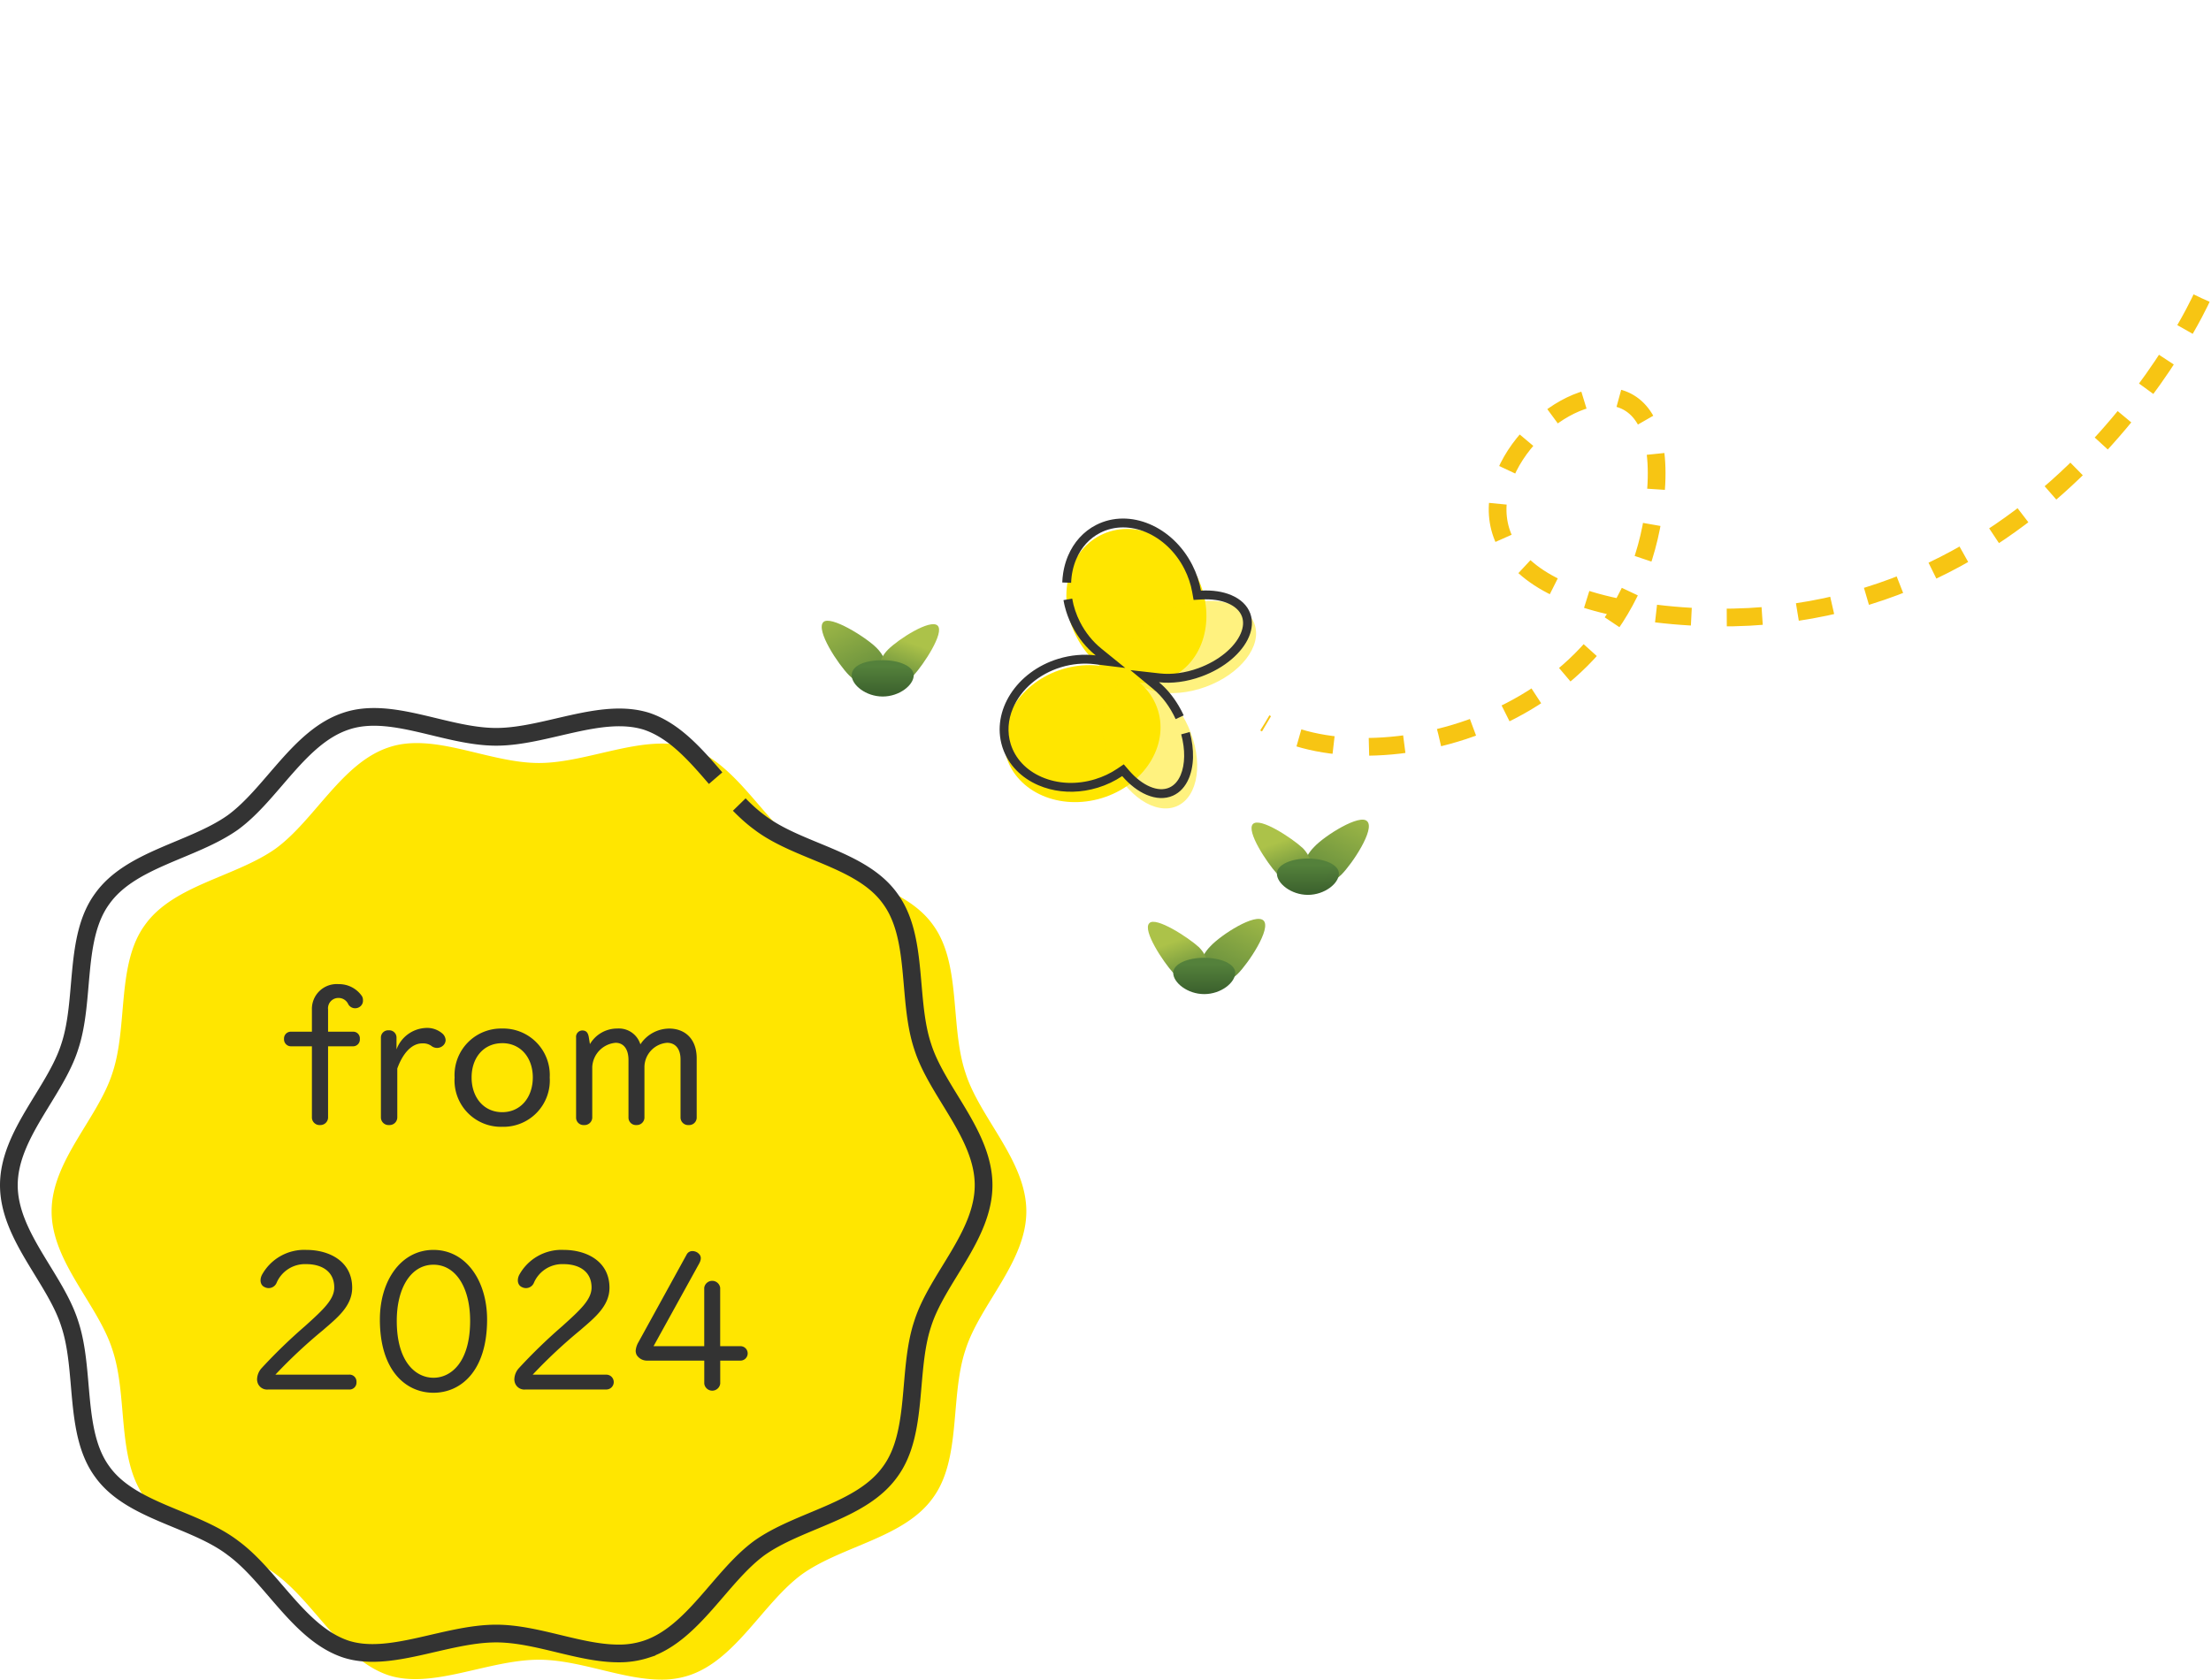 <svg xmlns="http://www.w3.org/2000/svg" xmlns:xlink="http://www.w3.org/1999/xlink" width="249.528" height="189.598" viewBox="0 0 249.528 189.598">
  <defs>
    <linearGradient id="linear-gradient" x1="0.168" y1="-0.218" x2="0.862" y2="1.15" gradientUnits="objectBoundingBox">
      <stop offset="0" stop-color="#acc249"/>
      <stop offset="1" stop-color="#53803a"/>
    </linearGradient>
    <linearGradient id="linear-gradient-2" x1="0.52" y1="0.361" x2="0.287" y2="1.032" xlink:href="#linear-gradient"/>
    <linearGradient id="linear-gradient-3" x1="0.501" y1="0.167" x2="0.493" y2="0.966" gradientUnits="objectBoundingBox">
      <stop offset="0" stop-color="#54813b"/>
      <stop offset="1" stop-color="#3b602d"/>
    </linearGradient>
    <linearGradient id="linear-gradient-4" x1="0.829" y1="-0.22" x2="0.135" y2="1.141" xlink:href="#linear-gradient"/>
    <linearGradient id="linear-gradient-5" x1="0.477" y1="0.366" x2="0.709" y2="1.038" xlink:href="#linear-gradient"/>
    <linearGradient id="linear-gradient-6" x1="0.495" y1="0.176" x2="0.504" y2="0.976" xlink:href="#linear-gradient-3"/>
    <linearGradient id="linear-gradient-7" x1="0.827" y1="-0.219" x2="0.133" y2="1.142" xlink:href="#linear-gradient"/>
    <linearGradient id="linear-gradient-8" x1="0.475" y1="0.367" x2="0.707" y2="1.039" xlink:href="#linear-gradient"/>
    <linearGradient id="linear-gradient-9" x1="0.493" y1="0.178" x2="0.501" y2="0.977" xlink:href="#linear-gradient-3"/>
  </defs>
  <g id="group_25633" data-name="group 25633" transform="translate(-19 -4210.211)">
    <g id="section_number" transform="translate(20 4291.137)">
      <path id="combination_28" data-name="combination 28" d="M55,103.471c-5.705,0-12,3.363-16.968,1.755-5.269-1.755-8.339-8.189-12.729-11.409-4.385-3.365-11.552-4.1-14.773-8.629-3.217-4.39-1.9-11.411-3.657-16.675C5.265,63.39,0,58.564,0,52.86s5.265-10.53,6.874-15.65c1.755-5.269.44-12.288,3.657-16.678C13.752,16,20.772,15.119,25.3,11.9c4.39-3.217,7.46-9.655,12.729-11.411C43.152-1.264,49.3,2.247,55,2.247c5.559,0,11.846-3.363,16.968-1.755C77.236,2.247,80.306,8.685,84.7,11.9c4.385,3.363,11.557,4.1,14.774,8.629,3.217,4.39,1.9,11.409,3.657,16.678,1.609,5.12,6.874,9.945,6.874,15.65s-5.265,10.53-6.874,15.653c-1.755,5.264-.44,12.286-3.657,16.675C96.252,89.719,89.228,90.6,84.7,93.817c-4.39,3.22-7.46,9.654-12.726,11.409a9.755,9.755,0,0,1-3.184.491C64.409,105.717,59.566,103.471,55,103.471Z" transform="translate(4.824 2.955)" fill="#ffe600"/>
      <path id="path_32701" data-name="path 32701" d="M-17.963-16.412a2.8,2.8,0,0,0-3.014,2.86v2.508h-2.376a.767.767,0,0,0-.77.814.785.785,0,0,0,.77.836h2.376v8.052a.861.861,0,0,0,.924.836.866.866,0,0,0,.9-.836V-9.394h2.838a.767.767,0,0,0,.748-.836.749.749,0,0,0-.748-.814h-2.838v-2.508a1.167,1.167,0,0,1,1.144-1.3,1.2,1.2,0,0,1,1.144.726.894.894,0,0,0,1.232.308.826.826,0,0,0,.418-.77.893.893,0,0,0-.11-.462A3.129,3.129,0,0,0-17.963-16.412Zm9.768,4.95a3.7,3.7,0,0,0-3.234,2.42v-1.364a.814.814,0,0,0-.88-.792.814.814,0,0,0-.88.792v9.064a.861.861,0,0,0,.924.836.872.872,0,0,0,.924-.836V-6.886c.594-1.65,1.584-2.838,2.816-2.838a1.6,1.6,0,0,1,1.034.286A1.013,1.013,0,0,0-6.149-9.5a.859.859,0,0,0,.264-.594,1.059,1.059,0,0,0-.4-.77A2.632,2.632,0,0,0-8.195-11.462ZM.5-11.4A5.251,5.251,0,0,0-4.873-5.874,5.238,5.238,0,0,0,.5-.308,5.238,5.238,0,0,0,5.863-5.874,5.251,5.251,0,0,0,.5-11.4Zm0,1.65c2.09,0,3.454,1.65,3.454,3.872C3.949-3.608,2.563-1.958.5-1.958s-3.454-1.65-3.454-3.916C-2.959-8.1-1.6-9.746.5-9.746Zm13-1.65a3.553,3.553,0,0,0-3.1,1.76l-.132-.814c-.088-.484-.286-.7-.66-.726a.716.716,0,0,0-.77.792V-1.32a.838.838,0,0,0,.9.814.869.869,0,0,0,.924-.814V-7.062A2.884,2.884,0,0,1,13.3-9.79c.924,0,1.452.748,1.452,1.936V-1.32a.838.838,0,0,0,.9.814.863.863,0,0,0,.9-.814V-7.084A2.771,2.771,0,0,1,19.107-9.79c.99,0,1.518.748,1.518,1.87v6.6a.857.857,0,0,0,.924.814.85.85,0,0,0,.9-.814V-8.03c0-2.288-1.408-3.366-3.1-3.366a3.917,3.917,0,0,0-3.256,1.782A2.53,2.53,0,0,0,13.5-11.4ZM-21.6,13.588a5.44,5.44,0,0,0-5.038,2.86c-.286.638-.088,1.166.33,1.342a.973.973,0,0,0,1.364-.528,3.488,3.488,0,0,1,3.322-2.068c1.782,0,3.168.836,3.168,2.64,0,1.364-1.276,2.53-3.3,4.356a60.635,60.635,0,0,0-4.95,4.8,1.958,1.958,0,0,0-.462,1.21.911.911,0,0,0,.022.22,1.123,1.123,0,0,0,1.254.924h9.064a.787.787,0,0,0,.88-.836.787.787,0,0,0-.88-.836H-25.1a58.107,58.107,0,0,1,5.39-5.038c1.54-1.342,3.278-2.684,3.278-4.774C-16.434,14.864-19.03,13.588-21.6,13.588Zm14.344,0c-3.652,0-6.05,3.454-6.05,7.854,0,5.83,2.97,8.272,6.05,8.272s6.05-2.442,6.05-8.272C-1.21,17.042-3.608,13.588-7.26,13.588Zm0,1.672c2.508,0,4.136,2.574,4.136,6.336,0,4.642-2.134,6.424-4.136,6.424S-11.4,26.238-11.4,21.6C-11.4,17.834-9.768,15.26-7.26,15.26Zm14.7-1.672A5.44,5.44,0,0,0,2.4,16.448c-.286.638-.088,1.166.33,1.342a.973.973,0,0,0,1.364-.528,3.488,3.488,0,0,1,3.322-2.068c1.782,0,3.168.836,3.168,2.64,0,1.364-1.276,2.53-3.3,4.356a60.635,60.635,0,0,0-4.95,4.8A1.958,1.958,0,0,0,1.87,28.2a.911.911,0,0,0,.022.22,1.123,1.123,0,0,0,1.254.924H12.21a.837.837,0,1,0,0-1.672H3.938a58.107,58.107,0,0,1,5.39-5.038c1.54-1.342,3.278-2.684,3.278-4.774C12.606,14.864,10.01,13.588,7.436,13.588Zm15.158.352a1.065,1.065,0,0,0-.638-.22.719.719,0,0,0-.638.374l-5.456,9.922a2.27,2.27,0,0,0-.308.968,1.182,1.182,0,0,0,.11.462,1.376,1.376,0,0,0,1.232.638h6.4v2.6a.907.907,0,0,0,1.8,0v-2.6h2.244a.815.815,0,1,0,0-1.628H25.1v-6.6a.91.91,0,0,0-1.8,0v6.6h-5.72l5.148-9.328C23.012,14.6,22.968,14.226,22.594,13.94Z" transform="translate(55.178 46.577)" fill="#333"/>
      <path id="combination_30" data-name="combination 30" d="M55,103.471c-5.705,0-12,3.363-16.968,1.755-5.269-1.755-8.339-8.189-12.729-11.409-4.385-3.365-11.552-4.1-14.773-8.629-3.217-4.39-1.9-11.411-3.657-16.675C5.265,63.39,0,58.564,0,52.86s5.265-10.53,6.874-15.65c1.755-5.269.44-12.288,3.657-16.678C13.752,16,20.772,15.119,25.3,11.9c4.39-3.217,7.46-9.655,12.729-11.411C43.152-1.264,49.3,2.247,55,2.247c5.559,0,11.846-3.363,16.968-1.755C77.236,2.247,80.306,8.685,84.7,11.9c4.385,3.363,11.557,4.1,14.774,8.629,3.217,4.39,1.9,11.409,3.657,16.678,1.609,5.12,6.874,9.945,6.874,15.65s-5.265,10.53-6.874,15.653c-1.755,5.264-.44,12.286-3.657,16.675C96.252,89.719,89.228,90.6,84.7,93.817c-4.39,3.22-7.46,9.654-12.726,11.409a9.755,9.755,0,0,1-3.184.491C64.409,105.717,59.566,103.471,55,103.471Z" transform="translate(0 0)" fill="none" stroke="#333" stroke-width="2" stroke-dasharray="200 4"/>
    </g>
    <path id="path_32651" data-name="path 32651" d="M.09,93.2S-3.57,49.316,35.775,32.588s20.06,36.963,7.961,12.443S55.568-.707,69.3.018" transform="translate(222.357 4325.426) rotate(-151)" fill="none" stroke="#f7c513" stroke-width="2" stroke-dasharray="4"/>
    <g id="group_25533" data-name="group 25533" transform="matrix(-0.391, 0.921, -0.921, -0.391, 166.805, 4274.33)">
      <ellipse id="ellipse_4691" data-name="ellipse 4691" cx="7.603" cy="8.944" rx="7.603" ry="8.944" transform="translate(11.498 4.579) rotate(40)" fill="#ffe600"/>
      <path id="path_32629" data-name="path 32629" d="M4.794,15.233c2.647,0,4.794-3.41,4.794-7.617S7.441,0,4.794,0,0,3.41,0,7.617,2.146,15.233,4.794,15.233Z" transform="translate(22.131 11.141) rotate(137)" fill="#ffe600" opacity="0.5"/>
      <ellipse id="ellipse_4692" data-name="ellipse 4692" cx="7.603" cy="8.944" rx="7.603" ry="8.944" transform="translate(38.799 18.282) rotate(140)" fill="#ffe600"/>
      <path id="path_32630" data-name="path 32630" d="M4.794,0C7.441,0,9.587,3.41,9.587,7.617s-2.146,7.617-4.794,7.617S0,11.823,0,7.617,2.146,0,4.794,0Z" transform="translate(27.056 0) rotate(43)" fill="#ffe600" opacity="0.5"/>
    </g>
    <g id="combination_38" data-name="combination 38" transform="matrix(-0.391, 0.921, -0.921, -0.391, 162.818, 4275.35)" fill="none" stroke-dasharray="50 2">
      <path d="M18.471,3.192a10.7,10.7,0,0,0-2.462,4.148,10.691,10.691,0,0,0-2.463-4.148C10.678.115,6.783-.915,4.847.889c-1.4,1.3-1.393,3.727-.2,6.132A10.351,10.351,0,0,0,2.36,9.052c-3.175,3.783-3.143,9.039.074,11.74s8.4,1.818,11.572-1.966a10.193,10.193,0,0,0,2-3.73,10.2,10.2,0,0,0,2,3.73c3.175,3.783,8.357,4.664,11.574,1.963s3.249-7.953.074-11.737a10.335,10.335,0,0,0-2.285-2.031c1.189-2.4,1.195-4.829-.2-6.132A3.547,3.547,0,0,0,24.69,0,9.137,9.137,0,0,0,18.471,3.192Z" stroke="none"/>
      <path d="M 7.329 0.001 C 9.269 0.001 11.635 1.142 13.546 3.192 C 14.76 4.492 15.596 5.951 16.009 7.339 C 16.01 7.336 16.011 7.334 16.011 7.331 C 16.012 7.33 16.012 7.33 16.012 7.329 C 16.013 7.327 16.013 7.325 16.014 7.323 C 16.014 7.322 16.014 7.321 16.015 7.32 C 16.015 7.319 16.016 7.317 16.016 7.315 C 16.017 7.314 16.017 7.313 16.017 7.312 C 16.018 7.31 16.018 7.309 16.019 7.307 C 16.019 7.306 16.019 7.305 16.02 7.304 C 16.02 7.302 16.021 7.301 16.021 7.299 C 16.021 7.298 16.022 7.297 16.022 7.296 C 16.023 7.294 16.023 7.293 16.024 7.291 C 16.024 7.29 16.024 7.289 16.025 7.288 C 16.025 7.286 16.026 7.285 16.026 7.283 C 16.026 7.282 16.027 7.281 16.027 7.28 C 16.028 7.278 16.028 7.277 16.028 7.275 C 16.029 7.274 16.029 7.273 16.03 7.272 C 16.03 7.27 16.03 7.268 16.031 7.267 C 16.031 7.266 16.032 7.265 16.032 7.264 C 16.032 7.262 16.033 7.26 16.033 7.259 C 16.034 7.258 16.034 7.257 16.034 7.256 C 16.035 7.254 16.035 7.252 16.036 7.251 C 16.036 7.25 16.037 7.249 16.037 7.247 C 16.037 7.246 16.038 7.244 16.038 7.243 C 16.039 7.242 16.039 7.241 16.039 7.239 C 16.04 7.238 16.04 7.236 16.041 7.235 C 16.041 7.234 16.042 7.232 16.042 7.231 C 16.042 7.23 16.043 7.228 16.043 7.227 C 16.044 7.226 16.044 7.224 16.045 7.223 C 16.045 7.222 16.046 7.22 16.046 7.219 C 16.046 7.217 16.047 7.216 16.047 7.215 C 16.048 7.214 16.048 7.212 16.049 7.21 C 16.049 7.209 16.049 7.208 16.05 7.207 C 16.05 7.206 16.051 7.204 16.051 7.202 C 16.051 7.201 16.052 7.2 16.052 7.199 C 16.053 7.198 16.053 7.196 16.054 7.194 C 16.054 7.193 16.054 7.192 16.055 7.191 C 16.055 7.189 16.056 7.188 16.056 7.186 C 16.057 7.185 16.057 7.184 16.057 7.183 C 16.058 7.181 16.058 7.18 16.059 7.178 C 16.059 7.177 16.06 7.176 16.06 7.175 C 16.06 7.173 16.061 7.172 16.061 7.17 C 16.062 7.169 16.062 7.168 16.062 7.167 C 16.063 7.165 16.064 7.164 16.064 7.162 C 16.064 7.161 16.065 7.16 16.065 7.159 C 16.066 7.157 16.066 7.155 16.067 7.154 C 16.067 7.153 16.067 7.152 16.068 7.151 C 16.068 7.149 16.069 7.147 16.069 7.145 C 16.07 7.145 16.07 7.144 16.07 7.143 C 16.071 7.141 16.071 7.139 16.072 7.137 C 16.072 7.136 16.073 7.136 16.073 7.135 C 16.073 7.133 16.074 7.131 16.075 7.129 C 16.075 7.128 16.075 7.128 16.075 7.127 C 16.076 7.125 16.077 7.123 16.077 7.121 C 16.078 7.12 16.078 7.119 16.078 7.119 C 16.079 7.117 16.08 7.114 16.08 7.112 C 16.08 7.112 16.081 7.111 16.081 7.111 C 16.082 7.108 16.082 7.106 16.083 7.104 C 16.083 7.103 16.083 7.103 16.083 7.103 C 16.089 7.086 16.094 7.07 16.1 7.054 C 16.1 7.053 16.1 7.053 16.1 7.053 C 16.101 7.05 16.102 7.048 16.103 7.046 C 16.103 7.045 16.103 7.045 16.103 7.044 C 16.104 7.042 16.104 7.04 16.105 7.038 C 16.105 7.037 16.106 7.036 16.106 7.036 C 16.107 7.034 16.107 7.032 16.108 7.029 C 16.108 7.029 16.108 7.028 16.109 7.027 C 16.109 7.025 16.11 7.024 16.111 7.021 C 16.111 7.021 16.111 7.02 16.112 7.019 C 16.112 7.017 16.113 7.015 16.114 7.013 C 16.114 7.013 16.114 7.012 16.114 7.011 C 16.115 7.009 16.116 7.007 16.116 7.005 C 16.117 7.004 16.117 7.004 16.117 7.003 C 16.118 7.001 16.118 6.999 16.119 6.997 C 16.119 6.996 16.12 6.995 16.12 6.995 C 16.121 6.993 16.121 6.991 16.122 6.989 C 16.122 6.988 16.122 6.987 16.123 6.986 C 16.123 6.985 16.124 6.983 16.125 6.981 C 16.125 6.98 16.125 6.979 16.126 6.978 C 16.126 6.976 16.127 6.975 16.127 6.973 C 16.128 6.972 16.128 6.971 16.128 6.97 C 16.129 6.968 16.13 6.967 16.13 6.965 C 16.131 6.964 16.131 6.963 16.131 6.962 C 16.132 6.96 16.133 6.958 16.133 6.957 C 16.133 6.956 16.134 6.955 16.134 6.954 C 16.135 6.952 16.135 6.95 16.136 6.948 C 16.136 6.948 16.137 6.947 16.137 6.946 C 16.138 6.944 16.138 6.942 16.139 6.94 C 16.139 6.94 16.14 6.939 16.14 6.938 C 16.14 6.936 16.141 6.934 16.142 6.932 C 16.142 6.931 16.142 6.931 16.143 6.93 C 16.143 6.928 16.144 6.926 16.145 6.924 C 16.145 6.923 16.145 6.922 16.146 6.922 C 16.146 6.92 16.147 6.918 16.148 6.916 C 16.148 6.915 16.148 6.914 16.148 6.913 C 16.149 6.912 16.15 6.91 16.15 6.908 C 16.151 6.907 16.151 6.906 16.151 6.905 C 16.152 6.903 16.153 6.902 16.153 6.9 C 16.154 6.899 16.154 6.898 16.154 6.897 C 16.155 6.895 16.156 6.893 16.156 6.891 C 16.157 6.891 16.157 6.89 16.157 6.889 C 16.158 6.887 16.159 6.885 16.159 6.883 C 16.16 6.882 16.16 6.882 16.16 6.881 C 16.161 6.879 16.162 6.877 16.162 6.875 C 16.163 6.874 16.163 6.874 16.163 6.873 C 16.164 6.871 16.165 6.869 16.165 6.866 C 16.166 6.866 16.166 6.865 16.166 6.865 C 16.167 6.863 16.168 6.86 16.168 6.858 C 16.169 6.858 16.169 6.857 16.169 6.857 C 16.17 6.854 16.171 6.851 16.172 6.849 C 16.172 6.849 16.172 6.849 16.172 6.849 C 16.179 6.83 16.186 6.81 16.193 6.791 C 16.193 6.791 16.193 6.791 16.193 6.791 C 16.194 6.788 16.195 6.786 16.196 6.783 C 16.196 6.783 16.196 6.783 16.196 6.782 C 16.197 6.78 16.198 6.777 16.199 6.775 C 16.199 6.775 16.199 6.774 16.2 6.774 C 16.2 6.771 16.201 6.769 16.202 6.767 C 16.202 6.766 16.203 6.766 16.203 6.765 C 16.204 6.763 16.204 6.761 16.205 6.759 C 16.205 6.758 16.206 6.757 16.206 6.757 C 16.207 6.755 16.207 6.753 16.208 6.751 C 16.209 6.75 16.209 6.749 16.209 6.749 C 16.21 6.747 16.211 6.745 16.211 6.743 C 16.212 6.742 16.212 6.741 16.212 6.74 C 16.213 6.738 16.214 6.736 16.214 6.734 C 16.215 6.734 16.215 6.733 16.215 6.732 C 16.216 6.73 16.217 6.728 16.218 6.726 C 16.218 6.725 16.218 6.725 16.218 6.724 C 16.219 6.722 16.22 6.72 16.221 6.718 C 16.221 6.717 16.221 6.717 16.222 6.716 C 16.222 6.714 16.223 6.712 16.224 6.71 C 16.224 6.709 16.224 6.708 16.225 6.707 C 16.225 6.706 16.226 6.704 16.227 6.702 C 16.227 6.701 16.228 6.7 16.228 6.699 C 16.229 6.697 16.229 6.696 16.23 6.694 C 16.23 6.693 16.231 6.692 16.231 6.691 C 16.232 6.689 16.232 6.687 16.233 6.686 C 16.233 6.685 16.234 6.684 16.234 6.683 C 16.235 6.681 16.236 6.679 16.236 6.677 C 16.237 6.677 16.237 6.676 16.237 6.675 C 16.238 6.673 16.239 6.671 16.24 6.669 C 16.24 6.668 16.24 6.668 16.24 6.667 C 16.241 6.665 16.242 6.663 16.243 6.661 C 16.243 6.66 16.243 6.659 16.244 6.659 C 16.244 6.657 16.245 6.655 16.246 6.653 C 16.246 6.652 16.247 6.651 16.247 6.651 C 16.248 6.649 16.248 6.647 16.249 6.645 C 16.249 6.644 16.25 6.643 16.25 6.642 C 16.251 6.64 16.252 6.638 16.252 6.636 C 16.253 6.636 16.253 6.635 16.253 6.634 C 16.254 6.632 16.255 6.63 16.256 6.628 C 16.256 6.628 16.256 6.627 16.256 6.626 C 16.257 6.624 16.258 6.622 16.259 6.62 C 16.259 6.619 16.259 6.619 16.26 6.618 C 16.26 6.616 16.261 6.614 16.262 6.612 C 16.262 6.611 16.263 6.61 16.263 6.61 C 16.264 6.608 16.265 6.605 16.266 6.603 C 16.266 6.603 16.266 6.602 16.266 6.602 C 16.267 6.599 16.268 6.597 16.269 6.595 C 16.269 6.594 16.269 6.594 16.269 6.594 C 16.277 6.574 16.285 6.555 16.293 6.536 C 16.293 6.536 16.293 6.536 16.293 6.536 C 16.294 6.533 16.295 6.531 16.296 6.528 C 16.296 6.528 16.296 6.527 16.296 6.527 C 16.297 6.524 16.298 6.522 16.299 6.52 C 16.299 6.519 16.3 6.519 16.3 6.518 C 16.301 6.516 16.302 6.514 16.303 6.512 C 16.303 6.511 16.303 6.51 16.303 6.51 C 16.304 6.508 16.305 6.506 16.306 6.504 C 16.306 6.503 16.307 6.502 16.307 6.501 C 16.308 6.499 16.308 6.497 16.309 6.495 C 16.31 6.495 16.31 6.494 16.31 6.493 C 16.311 6.491 16.312 6.489 16.313 6.487 C 16.313 6.486 16.313 6.486 16.314 6.485 C 16.315 6.483 16.315 6.481 16.316 6.479 C 16.316 6.478 16.317 6.477 16.317 6.476 C 16.318 6.475 16.319 6.473 16.319 6.471 C 16.32 6.47 16.32 6.469 16.321 6.468 C 16.321 6.466 16.322 6.465 16.323 6.463 C 16.323 6.462 16.324 6.461 16.324 6.46 C 16.325 6.458 16.325 6.456 16.326 6.455 C 16.327 6.454 16.327 6.453 16.327 6.452 C 16.328 6.45 16.329 6.448 16.33 6.447 C 16.33 6.446 16.33 6.445 16.331 6.444 C 16.332 6.442 16.332 6.44 16.333 6.439 C 16.333 6.437 16.334 6.437 16.334 6.435 C 16.335 6.434 16.336 6.432 16.336 6.43 C 16.337 6.429 16.337 6.428 16.338 6.427 C 16.338 6.426 16.339 6.424 16.34 6.422 C 16.34 6.421 16.341 6.42 16.341 6.419 C 16.342 6.417 16.343 6.416 16.343 6.414 C 16.344 6.413 16.344 6.412 16.345 6.411 C 16.345 6.409 16.346 6.408 16.347 6.406 C 16.347 6.405 16.348 6.404 16.348 6.403 C 16.349 6.401 16.35 6.399 16.35 6.398 C 16.351 6.397 16.351 6.396 16.352 6.395 C 16.352 6.393 16.353 6.391 16.354 6.389 C 16.354 6.389 16.355 6.387 16.355 6.387 C 16.356 6.385 16.357 6.383 16.357 6.381 C 16.358 6.38 16.358 6.379 16.359 6.378 C 16.359 6.377 16.36 6.375 16.361 6.373 C 16.361 6.372 16.362 6.371 16.362 6.37 C 16.363 6.368 16.364 6.367 16.364 6.365 C 16.365 6.364 16.365 6.363 16.366 6.362 C 16.366 6.36 16.367 6.358 16.368 6.357 C 16.368 6.356 16.369 6.355 16.369 6.354 C 16.37 6.352 16.371 6.35 16.371 6.349 C 16.372 6.348 16.372 6.347 16.373 6.346 C 16.373 6.344 16.374 6.342 16.375 6.34 C 16.375 6.339 16.376 6.339 16.376 6.338 C 16.377 6.336 16.378 6.334 16.379 6.332 C 16.379 6.331 16.379 6.33 16.38 6.329 C 16.381 6.328 16.381 6.326 16.382 6.324 C 16.383 6.323 16.383 6.322 16.383 6.321 C 16.384 6.319 16.385 6.317 16.386 6.314 C 16.386 6.314 16.387 6.314 16.387 6.313 C 16.39 6.305 16.394 6.297 16.398 6.289 C 16.398 6.288 16.398 6.288 16.398 6.288 C 16.399 6.285 16.4 6.283 16.401 6.28 C 16.402 6.28 16.402 6.279 16.402 6.278 C 16.403 6.276 16.404 6.274 16.405 6.272 C 16.405 6.271 16.406 6.271 16.406 6.27 C 16.407 6.268 16.408 6.266 16.409 6.264 C 16.409 6.263 16.409 6.262 16.41 6.261 C 16.411 6.26 16.411 6.258 16.412 6.256 C 16.413 6.255 16.413 6.254 16.413 6.253 C 16.414 6.251 16.415 6.25 16.416 6.248 C 16.416 6.247 16.417 6.246 16.417 6.245 C 16.418 6.243 16.419 6.241 16.419 6.24 C 16.42 6.239 16.42 6.238 16.421 6.237 C 16.422 6.235 16.422 6.233 16.423 6.232 C 16.424 6.231 16.424 6.229 16.425 6.228 C 16.425 6.227 16.426 6.225 16.427 6.224 C 16.427 6.222 16.428 6.221 16.428 6.22 C 16.429 6.218 16.43 6.217 16.43 6.215 C 16.431 6.214 16.431 6.213 16.432 6.212 C 16.433 6.21 16.433 6.209 16.434 6.207 C 16.435 6.206 16.435 6.205 16.436 6.204 C 16.436 6.202 16.437 6.201 16.438 6.199 C 16.438 6.198 16.439 6.197 16.439 6.195 C 16.44 6.194 16.441 6.193 16.441 6.191 C 16.442 6.19 16.443 6.188 16.443 6.187 C 16.444 6.186 16.444 6.184 16.445 6.183 C 16.446 6.182 16.446 6.18 16.447 6.179 C 16.447 6.178 16.448 6.176 16.449 6.175 C 16.449 6.174 16.45 6.172 16.451 6.171 C 16.451 6.17 16.452 6.168 16.453 6.167 C 16.453 6.165 16.454 6.164 16.454 6.163 C 16.455 6.161 16.456 6.16 16.456 6.158 C 16.457 6.157 16.457 6.156 16.458 6.155 C 16.459 6.153 16.459 6.152 16.46 6.15 C 16.461 6.149 16.461 6.148 16.462 6.146 C 16.462 6.145 16.463 6.144 16.464 6.142 C 16.464 6.141 16.465 6.14 16.466 6.138 C 16.466 6.137 16.467 6.136 16.467 6.134 C 16.468 6.133 16.469 6.131 16.469 6.13 C 16.47 6.129 16.471 6.127 16.471 6.126 C 16.472 6.125 16.472 6.123 16.473 6.122 C 16.474 6.121 16.474 6.119 16.475 6.118 C 16.476 6.117 16.476 6.115 16.477 6.114 C 16.477 6.112 16.478 6.111 16.479 6.11 C 16.479 6.108 16.48 6.107 16.481 6.106 C 16.481 6.104 16.482 6.103 16.483 6.102 C 16.483 6.1 16.484 6.099 16.484 6.098 C 16.485 6.096 16.486 6.095 16.486 6.094 C 16.487 6.092 16.488 6.091 16.488 6.089 C 16.489 6.088 16.489 6.087 16.49 6.086 C 16.491 6.084 16.491 6.083 16.492 6.081 C 16.493 6.08 16.493 6.079 16.494 6.078 C 16.494 6.076 16.495 6.075 16.496 6.073 C 16.496 6.072 16.497 6.071 16.497 6.07 C 16.498 6.068 16.499 6.067 16.5 6.065 C 16.5 6.064 16.501 6.063 16.501 6.062 C 16.502 6.06 16.503 6.059 16.504 6.057 C 16.504 6.056 16.504 6.055 16.505 6.054 C 16.509 6.045 16.514 6.036 16.518 6.026 C 16.518 6.026 16.519 6.025 16.519 6.025 C 16.52 6.023 16.521 6.021 16.521 6.019 C 16.522 6.018 16.522 6.017 16.523 6.016 C 16.524 6.015 16.524 6.013 16.525 6.011 C 16.526 6.01 16.526 6.009 16.527 6.008 C 16.528 6.006 16.528 6.005 16.529 6.003 C 16.53 6.002 16.53 6.001 16.531 6 C 16.531 5.999 16.532 5.997 16.533 5.995 C 16.534 5.994 16.534 5.993 16.534 5.992 C 16.535 5.99 16.536 5.989 16.537 5.987 C 16.537 5.986 16.538 5.985 16.538 5.984 C 16.539 5.982 16.54 5.981 16.541 5.979 C 16.541 5.978 16.542 5.977 16.542 5.976 C 16.543 5.974 16.544 5.972 16.545 5.971 C 16.545 5.97 16.546 5.969 16.546 5.968 C 16.547 5.966 16.548 5.964 16.549 5.963 C 16.549 5.962 16.55 5.961 16.55 5.96 C 16.551 5.958 16.552 5.956 16.553 5.955 C 16.553 5.954 16.554 5.953 16.554 5.952 C 16.555 5.95 16.556 5.948 16.557 5.947 C 16.557 5.946 16.558 5.944 16.558 5.943 C 16.559 5.942 16.56 5.94 16.561 5.938 C 16.561 5.937 16.562 5.936 16.562 5.935 C 16.563 5.934 16.564 5.932 16.564 5.93 C 16.565 5.929 16.565 5.928 16.566 5.927 C 16.567 5.926 16.568 5.924 16.568 5.922 C 16.569 5.921 16.569 5.92 16.57 5.919 C 16.571 5.917 16.572 5.916 16.572 5.914 C 16.573 5.913 16.573 5.912 16.574 5.911 C 16.575 5.909 16.576 5.908 16.576 5.906 C 16.577 5.905 16.577 5.904 16.578 5.903 C 16.579 5.901 16.58 5.9 16.58 5.898 C 16.581 5.897 16.581 5.896 16.582 5.895 C 16.583 5.893 16.584 5.891 16.585 5.89 C 16.585 5.889 16.585 5.888 16.586 5.887 C 16.587 5.885 16.588 5.883 16.589 5.882 C 16.589 5.881 16.589 5.88 16.59 5.879 C 16.591 5.877 16.592 5.875 16.593 5.873 C 16.593 5.873 16.593 5.872 16.594 5.871 C 16.595 5.869 16.596 5.867 16.597 5.865 C 16.597 5.864 16.597 5.864 16.598 5.863 C 16.599 5.861 16.6 5.859 16.601 5.857 C 16.601 5.856 16.602 5.856 16.602 5.855 C 16.603 5.853 16.604 5.851 16.605 5.849 C 16.605 5.848 16.606 5.848 16.606 5.847 C 16.607 5.845 16.608 5.843 16.609 5.841 C 16.609 5.84 16.61 5.84 16.61 5.839 C 16.611 5.837 16.612 5.835 16.613 5.833 C 16.613 5.832 16.614 5.832 16.614 5.831 C 16.615 5.829 16.616 5.827 16.617 5.825 C 16.617 5.824 16.618 5.824 16.618 5.823 C 16.619 5.821 16.62 5.819 16.621 5.817 C 16.621 5.816 16.621 5.816 16.622 5.816 C 16.635 5.79 16.648 5.763 16.662 5.737 C 16.662 5.737 16.662 5.737 16.662 5.736 C 16.663 5.734 16.665 5.732 16.666 5.729 C 16.666 5.729 16.666 5.729 16.666 5.728 C 16.668 5.726 16.669 5.724 16.67 5.721 C 16.67 5.721 16.67 5.721 16.671 5.72 C 16.672 5.718 16.673 5.716 16.674 5.714 C 16.674 5.713 16.675 5.712 16.675 5.712 C 16.676 5.71 16.677 5.708 16.678 5.706 C 16.678 5.705 16.679 5.705 16.679 5.704 C 16.68 5.702 16.681 5.7 16.682 5.698 C 16.683 5.697 16.683 5.696 16.683 5.696 C 16.684 5.694 16.685 5.692 16.687 5.69 C 16.687 5.689 16.687 5.688 16.687 5.688 C 16.689 5.686 16.69 5.684 16.691 5.681 C 16.691 5.681 16.691 5.68 16.692 5.68 C 16.693 5.678 16.694 5.676 16.695 5.673 C 16.695 5.673 16.696 5.672 16.696 5.672 C 16.697 5.67 16.698 5.667 16.699 5.665 C 16.7 5.665 16.7 5.664 16.7 5.664 C 16.701 5.662 16.702 5.659 16.703 5.657 C 16.704 5.657 16.704 5.656 16.704 5.656 C 16.705 5.654 16.707 5.651 16.708 5.649 C 16.708 5.649 16.708 5.648 16.709 5.648 C 16.71 5.645 16.711 5.643 16.712 5.641 C 16.712 5.641 16.713 5.64 16.713 5.639 C 16.714 5.637 16.715 5.635 16.716 5.633 C 16.717 5.633 16.717 5.632 16.717 5.631 C 16.718 5.629 16.719 5.627 16.721 5.625 C 16.721 5.625 16.721 5.624 16.721 5.623 C 16.723 5.621 16.724 5.619 16.725 5.617 C 16.725 5.616 16.725 5.616 16.726 5.615 C 16.727 5.613 16.728 5.611 16.729 5.609 C 16.729 5.608 16.73 5.608 16.73 5.608 C 16.731 5.605 16.732 5.603 16.734 5.601 C 16.734 5.6 16.734 5.6 16.734 5.6 C 16.735 5.597 16.737 5.595 16.738 5.593 C 16.738 5.592 16.738 5.592 16.738 5.592 C 16.74 5.589 16.741 5.587 16.742 5.585 C 16.742 5.584 16.742 5.584 16.742 5.584 C 16.768 5.536 16.794 5.488 16.821 5.441 C 16.821 5.441 16.821 5.441 16.821 5.441 C 16.823 5.438 16.824 5.435 16.825 5.433 C 16.826 5.433 16.826 5.433 16.826 5.433 C 16.827 5.43 16.829 5.427 16.83 5.425 C 16.83 5.425 16.83 5.425 16.83 5.425 C 16.832 5.422 16.833 5.419 16.834 5.417 C 16.835 5.417 16.835 5.417 16.835 5.417 C 16.836 5.414 16.837 5.412 16.839 5.409 C 16.839 5.409 16.839 5.409 16.839 5.409 C 16.841 5.406 16.842 5.404 16.843 5.401 C 16.843 5.401 16.844 5.401 16.844 5.4 C 16.845 5.398 16.847 5.395 16.848 5.393 C 16.848 5.393 16.848 5.393 16.848 5.393 C 16.85 5.39 16.851 5.387 16.852 5.385 C 16.853 5.385 16.853 5.385 16.853 5.385 C 16.854 5.382 16.856 5.38 16.857 5.377 C 16.857 5.377 16.857 5.377 16.857 5.377 C 16.859 5.374 16.86 5.372 16.862 5.369 C 16.862 5.369 16.862 5.369 16.862 5.369 C 16.863 5.366 16.865 5.364 16.866 5.361 C 16.866 5.361 16.866 5.361 16.866 5.361 C 17.148 4.866 17.479 4.377 17.859 3.901 C 17.859 3.901 17.859 3.901 17.859 3.901 C 17.861 3.899 17.863 3.896 17.865 3.894 C 17.865 3.894 17.865 3.893 17.865 3.893 C 17.867 3.891 17.869 3.889 17.871 3.886 C 17.871 3.886 17.871 3.886 17.871 3.886 C 17.873 3.883 17.875 3.881 17.877 3.879 C 17.877 3.878 17.877 3.878 17.877 3.878 C 17.879 3.876 17.881 3.873 17.883 3.871 C 17.883 3.871 17.883 3.87 17.883 3.87 C 17.885 3.868 17.887 3.866 17.889 3.863 C 17.889 3.863 17.889 3.863 17.89 3.862 C 17.891 3.86 17.893 3.858 17.895 3.856 C 17.895 3.855 17.896 3.855 17.896 3.855 C 17.898 3.852 17.899 3.85 17.901 3.848 C 17.901 3.848 17.902 3.847 17.902 3.847 C 17.904 3.845 17.906 3.843 17.907 3.84 C 17.908 3.84 17.908 3.84 17.908 3.839 C 17.91 3.837 17.912 3.835 17.914 3.833 C 17.914 3.832 17.914 3.832 17.915 3.832 C 17.916 3.829 17.918 3.827 17.92 3.825 C 17.92 3.825 17.92 3.824 17.921 3.824 C 17.923 3.822 17.924 3.82 17.926 3.817 C 17.926 3.817 17.927 3.817 17.927 3.816 C 17.929 3.814 17.93 3.812 17.932 3.81 C 17.933 3.809 17.933 3.809 17.933 3.808 C 17.935 3.806 17.937 3.804 17.938 3.802 C 17.939 3.802 17.939 3.801 17.94 3.801 C 17.941 3.799 17.943 3.797 17.945 3.794 C 17.945 3.794 17.945 3.794 17.946 3.793 C 17.948 3.791 17.949 3.789 17.951 3.787 C 17.951 3.786 17.952 3.786 17.952 3.786 C 17.954 3.783 17.956 3.781 17.957 3.779 C 17.958 3.779 17.958 3.778 17.958 3.778 C 17.96 3.776 17.962 3.774 17.964 3.771 C 17.964 3.771 17.964 3.771 17.964 3.771 C 17.966 3.768 17.968 3.766 17.97 3.764 C 17.97 3.763 17.97 3.763 17.97 3.763 C 17.989 3.741 18.007 3.718 18.026 3.696 C 18.026 3.695 18.027 3.695 18.027 3.695 C 18.029 3.693 18.03 3.691 18.032 3.689 C 18.032 3.688 18.033 3.688 18.033 3.687 C 18.035 3.685 18.036 3.684 18.038 3.682 C 18.039 3.681 18.039 3.68 18.04 3.68 C 18.041 3.678 18.043 3.676 18.044 3.674 C 18.045 3.673 18.046 3.673 18.046 3.672 C 18.048 3.67 18.049 3.669 18.05 3.667 C 18.051 3.666 18.052 3.665 18.053 3.664 C 18.054 3.662 18.055 3.661 18.057 3.659 C 18.058 3.658 18.058 3.657 18.059 3.656 C 18.061 3.655 18.062 3.653 18.063 3.652 C 18.064 3.651 18.065 3.65 18.066 3.649 C 18.067 3.647 18.068 3.646 18.069 3.644 C 18.07 3.643 18.071 3.642 18.072 3.641 C 18.073 3.639 18.075 3.638 18.076 3.637 C 18.077 3.635 18.078 3.634 18.079 3.633 C 18.08 3.632 18.081 3.63 18.082 3.629 C 18.083 3.628 18.084 3.627 18.085 3.625 C 18.086 3.624 18.088 3.623 18.089 3.621 C 18.09 3.62 18.091 3.619 18.092 3.618 C 18.093 3.616 18.094 3.615 18.095 3.614 C 18.096 3.612 18.097 3.611 18.098 3.61 C 18.1 3.609 18.101 3.607 18.102 3.606 C 18.103 3.605 18.104 3.604 18.105 3.602 C 18.106 3.601 18.107 3.6 18.108 3.598 C 18.109 3.597 18.11 3.596 18.112 3.595 C 18.113 3.593 18.114 3.592 18.115 3.591 C 18.116 3.589 18.117 3.588 18.118 3.587 C 18.119 3.586 18.12 3.584 18.121 3.583 C 18.122 3.582 18.124 3.58 18.125 3.579 C 18.126 3.578 18.127 3.577 18.128 3.576 C 18.129 3.574 18.13 3.573 18.131 3.571 C 18.132 3.57 18.133 3.569 18.134 3.568 C 18.136 3.566 18.137 3.565 18.138 3.564 C 18.139 3.562 18.14 3.561 18.141 3.56 C 18.142 3.559 18.144 3.557 18.145 3.556 C 18.146 3.555 18.147 3.554 18.148 3.553 C 18.149 3.551 18.15 3.55 18.151 3.548 C 18.152 3.547 18.153 3.546 18.154 3.545 C 18.155 3.543 18.157 3.542 18.158 3.54 C 18.159 3.539 18.16 3.538 18.161 3.537 C 18.162 3.536 18.164 3.534 18.165 3.532 C 18.166 3.531 18.166 3.531 18.167 3.53 C 18.169 3.528 18.17 3.526 18.172 3.524 C 18.173 3.524 18.173 3.523 18.174 3.522 C 18.176 3.52 18.177 3.518 18.179 3.516 C 18.179 3.516 18.18 3.515 18.181 3.514 C 18.182 3.512 18.184 3.51 18.186 3.508 C 18.186 3.508 18.187 3.507 18.187 3.507 C 18.189 3.504 18.192 3.502 18.194 3.499 C 18.194 3.499 18.194 3.499 18.194 3.499 C 18.214 3.476 18.234 3.453 18.255 3.43 C 18.255 3.429 18.255 3.429 18.255 3.429 C 18.257 3.427 18.26 3.424 18.262 3.422 C 18.262 3.422 18.262 3.422 18.262 3.421 C 18.264 3.419 18.266 3.417 18.269 3.414 C 18.269 3.414 18.269 3.414 18.269 3.414 C 18.271 3.411 18.273 3.409 18.275 3.407 C 18.276 3.406 18.276 3.406 18.276 3.406 C 18.278 3.404 18.28 3.401 18.282 3.399 C 18.282 3.399 18.283 3.399 18.283 3.398 C 18.285 3.396 18.287 3.394 18.289 3.391 C 18.289 3.391 18.289 3.391 18.29 3.391 C 18.292 3.388 18.294 3.386 18.296 3.383 C 18.296 3.383 18.296 3.383 18.296 3.383 C 18.299 3.381 18.301 3.378 18.303 3.376 C 18.303 3.376 18.303 3.375 18.303 3.375 C 18.305 3.373 18.308 3.37 18.31 3.368 C 18.31 3.368 18.31 3.368 18.31 3.368 C 18.312 3.365 18.314 3.363 18.317 3.36 C 18.317 3.36 18.317 3.36 18.317 3.36 C 18.319 3.357 18.321 3.355 18.324 3.353 C 18.324 3.352 18.324 3.352 18.324 3.352 C 18.326 3.35 18.328 3.347 18.331 3.345 C 18.331 3.345 18.331 3.345 18.331 3.345 C 18.341 3.334 18.351 3.323 18.361 3.312 L 19.101 3.984 C 18.08 5.108 17.342 6.367 16.967 7.625 L 16.009 10.841 L 15.051 7.625 C 14.668 6.341 13.874 5.009 12.814 3.874 C 11.162 2.102 9.061 1.001 7.329 1.001 C 6.576 1.001 5.971 1.209 5.529 1.621 C 4.514 2.567 4.519 4.513 5.54 6.578 L 5.934 7.375 L 5.189 7.86 C 4.424 8.358 3.73 8.975 3.126 9.695 C 0.31 13.05 0.288 17.684 3.077 20.025 C 4.114 20.895 5.428 21.355 6.876 21.355 C 7.766 21.355 8.666 21.184 9.553 20.845 L 9.91 21.78 C 9.582 21.905 9.25 22.01 8.917 22.095 C 8.917 22.095 8.917 22.095 8.917 22.095 C 8.907 22.097 8.897 22.1 8.887 22.102 C 8.885 22.103 8.882 22.103 8.88 22.104 C 8.88 22.104 8.88 22.104 8.88 22.104 C 8.872 22.106 8.865 22.108 8.857 22.11 C 8.855 22.11 8.853 22.111 8.85 22.111 C 8.85 22.111 8.85 22.111 8.85 22.111 C 8.842 22.113 8.835 22.115 8.828 22.117 C 8.825 22.117 8.823 22.118 8.82 22.119 C 8.82 22.119 8.82 22.119 8.82 22.119 C 8.813 22.121 8.805 22.122 8.798 22.124 C 8.796 22.125 8.793 22.125 8.791 22.126 C 8.79 22.126 8.79 22.126 8.79 22.126 C 8.783 22.128 8.776 22.129 8.768 22.131 C 8.766 22.132 8.763 22.132 8.761 22.133 C 8.761 22.133 8.761 22.133 8.76 22.133 C 8.755 22.134 8.751 22.135 8.746 22.136 C 8.743 22.137 8.741 22.137 8.739 22.138 C 8.736 22.139 8.734 22.139 8.731 22.14 C 8.731 22.14 8.731 22.14 8.731 22.14 C 8.726 22.141 8.721 22.142 8.716 22.143 C 8.714 22.144 8.711 22.144 8.709 22.145 C 8.706 22.146 8.704 22.146 8.701 22.147 C 8.701 22.147 8.701 22.147 8.701 22.147 C 8.696 22.148 8.691 22.149 8.686 22.15 C 8.684 22.151 8.681 22.151 8.679 22.152 C 8.677 22.152 8.674 22.153 8.671 22.153 C 8.671 22.153 8.671 22.153 8.671 22.153 C 8.666 22.155 8.661 22.156 8.656 22.157 C 8.654 22.157 8.652 22.158 8.649 22.158 C 8.647 22.159 8.644 22.159 8.642 22.16 C 8.642 22.16 8.641 22.16 8.641 22.16 C 8.636 22.161 8.631 22.162 8.627 22.163 C 8.624 22.164 8.622 22.164 8.62 22.165 C 8.617 22.165 8.614 22.166 8.612 22.166 C 8.612 22.166 8.611 22.167 8.611 22.167 C 8.606 22.168 8.602 22.169 8.597 22.17 C 8.595 22.17 8.592 22.171 8.59 22.171 C 8.587 22.172 8.585 22.172 8.582 22.173 C 8.582 22.173 8.582 22.173 8.581 22.173 C 8.577 22.174 8.572 22.175 8.567 22.176 C 8.565 22.177 8.562 22.177 8.56 22.178 C 8.557 22.178 8.555 22.179 8.552 22.179 C 8.55 22.18 8.547 22.18 8.544 22.181 C 8.542 22.181 8.54 22.182 8.537 22.182 C 8.535 22.183 8.533 22.183 8.53 22.184 C 8.528 22.184 8.525 22.185 8.522 22.185 C 8.52 22.186 8.517 22.186 8.515 22.187 C 8.512 22.187 8.51 22.188 8.508 22.188 C 8.505 22.189 8.503 22.189 8.501 22.19 C 8.498 22.19 8.495 22.191 8.492 22.191 C 8.49 22.192 8.487 22.192 8.485 22.193 C 8.482 22.193 8.48 22.194 8.478 22.194 C 8.475 22.195 8.473 22.195 8.471 22.196 C 8.468 22.196 8.465 22.197 8.463 22.197 C 8.46 22.198 8.458 22.198 8.455 22.199 C 8.453 22.199 8.45 22.2 8.448 22.2 C 8.446 22.201 8.443 22.201 8.441 22.202 C 8.438 22.202 8.436 22.203 8.433 22.203 C 8.43 22.204 8.428 22.204 8.425 22.205 C 8.423 22.205 8.42 22.206 8.418 22.206 C 8.416 22.207 8.414 22.207 8.411 22.207 C 8.406 22.208 8.401 22.209 8.395 22.21 C 8.393 22.211 8.391 22.211 8.388 22.212 C 8.386 22.212 8.384 22.213 8.381 22.213 C 8.378 22.214 8.376 22.214 8.373 22.215 C 8.37 22.215 8.368 22.216 8.366 22.216 C 8.363 22.216 8.361 22.217 8.359 22.217 C 8.356 22.218 8.354 22.218 8.352 22.219 C 8.349 22.219 8.346 22.22 8.343 22.22 C 8.341 22.221 8.338 22.221 8.336 22.221 C 8.334 22.222 8.331 22.222 8.329 22.223 C 8.327 22.223 8.324 22.224 8.322 22.224 C 8.319 22.225 8.316 22.225 8.313 22.226 C 8.311 22.226 8.308 22.226 8.306 22.227 C 8.304 22.227 8.301 22.228 8.299 22.228 C 8.296 22.229 8.294 22.229 8.292 22.229 C 8.286 22.23 8.281 22.231 8.276 22.232 C 8.274 22.233 8.271 22.233 8.269 22.233 C 8.267 22.234 8.264 22.234 8.262 22.235 C 8.257 22.235 8.252 22.236 8.246 22.237 C 8.244 22.238 8.242 22.238 8.239 22.238 C 8.237 22.239 8.235 22.239 8.232 22.24 C 8.229 22.24 8.226 22.241 8.223 22.241 C 8.221 22.242 8.219 22.242 8.217 22.242 C 8.214 22.243 8.212 22.243 8.209 22.244 C 8.207 22.244 8.205 22.244 8.202 22.245 C 8.199 22.245 8.196 22.246 8.194 22.246 C 8.191 22.247 8.189 22.247 8.187 22.247 C 8.184 22.248 8.182 22.248 8.18 22.248 C 8.177 22.249 8.175 22.249 8.172 22.25 C 8.169 22.25 8.167 22.251 8.164 22.251 C 8.161 22.251 8.159 22.252 8.157 22.252 C 8.155 22.252 8.152 22.253 8.15 22.253 C 8.147 22.254 8.145 22.254 8.143 22.254 C 8.14 22.255 8.137 22.255 8.134 22.256 C 8.132 22.256 8.129 22.256 8.127 22.257 C 8.125 22.257 8.122 22.258 8.12 22.258 C 8.118 22.258 8.115 22.259 8.113 22.259 C 8.11 22.26 8.107 22.26 8.104 22.26 C 8.102 22.261 8.1 22.261 8.097 22.261 C 8.095 22.262 8.093 22.262 8.09 22.262 C 8.088 22.263 8.085 22.263 8.083 22.264 C 8.08 22.264 8.077 22.264 8.074 22.265 C 8.072 22.265 8.07 22.266 8.067 22.266 C 8.065 22.266 8.063 22.267 8.06 22.267 C 8.058 22.267 8.055 22.268 8.053 22.268 C 8.05 22.269 8.047 22.269 8.044 22.269 C 8.042 22.27 8.04 22.27 8.037 22.27 C 8.035 22.271 8.033 22.271 8.03 22.271 C 8.028 22.272 8.025 22.272 8.023 22.272 C 8.02 22.273 8.017 22.273 8.014 22.274 C 8.012 22.274 8.01 22.274 8.008 22.275 C 8.005 22.275 8.003 22.275 8.001 22.276 C 7.998 22.276 7.996 22.276 7.993 22.277 C 7.99 22.277 7.988 22.277 7.985 22.278 C 7.983 22.278 7.98 22.278 7.978 22.279 C 7.976 22.279 7.973 22.279 7.971 22.28 C 7.968 22.28 7.966 22.28 7.963 22.281 C 7.96 22.281 7.958 22.282 7.955 22.282 C 7.953 22.282 7.95 22.283 7.948 22.283 C 7.946 22.283 7.943 22.283 7.941 22.284 C 7.938 22.284 7.936 22.284 7.933 22.285 C 7.93 22.285 7.928 22.286 7.925 22.286 C 7.923 22.286 7.921 22.286 7.918 22.287 C 7.916 22.287 7.914 22.287 7.911 22.288 C 7.909 22.288 7.906 22.288 7.904 22.289 C 7.901 22.289 7.898 22.289 7.895 22.29 C 7.893 22.29 7.891 22.29 7.889 22.291 C 7.886 22.291 7.884 22.291 7.882 22.292 C 7.879 22.292 7.876 22.292 7.874 22.293 C 7.871 22.293 7.868 22.293 7.866 22.294 C 7.863 22.294 7.861 22.294 7.859 22.294 C 7.856 22.295 7.854 22.295 7.852 22.295 C 7.849 22.296 7.846 22.296 7.844 22.296 C 7.841 22.297 7.839 22.297 7.836 22.297 C 7.834 22.297 7.831 22.298 7.829 22.298 C 7.826 22.298 7.824 22.299 7.822 22.299 C 7.819 22.299 7.816 22.3 7.814 22.3 C 7.811 22.3 7.808 22.3 7.806 22.301 C 7.804 22.301 7.801 22.301 7.799 22.301 C 7.797 22.302 7.794 22.302 7.792 22.302 C 7.789 22.303 7.786 22.303 7.784 22.303 C 7.781 22.304 7.779 22.304 7.776 22.304 C 7.774 22.304 7.772 22.305 7.769 22.305 C 7.767 22.305 7.764 22.305 7.762 22.306 C 7.759 22.306 7.756 22.306 7.753 22.307 C 7.753 22.307 7.753 22.307 7.753 22.307 C 7.75 22.307 7.747 22.307 7.744 22.308 C 7.742 22.308 7.739 22.308 7.737 22.308 C 7.735 22.309 7.732 22.309 7.73 22.309 C 7.728 22.309 7.725 22.31 7.723 22.31 C 7.72 22.31 7.717 22.311 7.714 22.311 C 7.712 22.311 7.71 22.311 7.707 22.312 C 7.705 22.312 7.703 22.312 7.7 22.312 C 7.698 22.313 7.695 22.313 7.693 22.313 C 7.69 22.313 7.687 22.314 7.685 22.314 C 7.682 22.314 7.68 22.314 7.677 22.315 C 7.675 22.315 7.673 22.315 7.671 22.315 C 7.668 22.316 7.665 22.316 7.663 22.316 C 7.66 22.316 7.657 22.317 7.655 22.317 C 7.652 22.317 7.65 22.317 7.648 22.318 C 7.645 22.318 7.643 22.318 7.641 22.318 C 7.638 22.319 7.636 22.319 7.633 22.319 C 7.63 22.319 7.628 22.32 7.625 22.32 C 7.623 22.32 7.62 22.32 7.618 22.32 C 7.616 22.321 7.613 22.321 7.611 22.321 C 7.608 22.321 7.605 22.322 7.603 22.322 C 7.6 22.322 7.597 22.322 7.595 22.323 C 7.593 22.323 7.59 22.323 7.588 22.323 C 7.586 22.323 7.584 22.324 7.581 22.324 C 7.578 22.324 7.575 22.324 7.573 22.325 C 7.57 22.325 7.568 22.325 7.565 22.325 C 7.563 22.325 7.561 22.326 7.558 22.326 C 7.556 22.326 7.554 22.326 7.552 22.326 C 7.549 22.327 7.546 22.327 7.543 22.327 C 7.541 22.327 7.538 22.328 7.536 22.328 C 7.533 22.328 7.531 22.328 7.528 22.328 C 7.526 22.329 7.524 22.329 7.522 22.329 C 7.519 22.329 7.516 22.329 7.513 22.33 C 7.51 22.33 7.508 22.33 7.506 22.33 C 7.503 22.33 7.501 22.331 7.499 22.331 C 7.496 22.331 7.494 22.331 7.492 22.331 C 7.489 22.332 7.486 22.332 7.483 22.332 C 7.481 22.332 7.478 22.332 7.476 22.333 C 7.473 22.333 7.471 22.333 7.469 22.333 C 7.467 22.333 7.464 22.333 7.462 22.334 C 7.459 22.334 7.456 22.334 7.453 22.334 C 7.451 22.334 7.449 22.335 7.446 22.335 C 7.444 22.335 7.442 22.335 7.439 22.335 C 7.437 22.335 7.435 22.336 7.433 22.336 C 7.429 22.336 7.427 22.336 7.424 22.336 C 7.421 22.336 7.419 22.337 7.416 22.337 C 7.414 22.337 7.412 22.337 7.409 22.337 C 7.407 22.337 7.405 22.338 7.403 22.338 C 7.4 22.338 7.397 22.338 7.394 22.338 C 7.391 22.338 7.389 22.339 7.387 22.339 C 7.384 22.339 7.382 22.339 7.38 22.339 C 7.377 22.339 7.375 22.34 7.373 22.34 C 7.37 22.34 7.367 22.34 7.364 22.34 C 7.362 22.34 7.359 22.341 7.357 22.341 C 7.355 22.341 7.352 22.341 7.35 22.341 C 7.348 22.341 7.345 22.341 7.343 22.342 C 7.34 22.342 7.337 22.342 7.334 22.342 C 7.332 22.342 7.329 22.342 7.327 22.342 C 7.325 22.343 7.323 22.343 7.32 22.343 C 7.318 22.343 7.316 22.343 7.313 22.343 C 7.311 22.343 7.307 22.344 7.305 22.344 C 7.302 22.344 7.3 22.344 7.298 22.344 C 7.295 22.344 7.293 22.344 7.291 22.344 C 7.288 22.345 7.286 22.345 7.283 22.345 C 7.28 22.345 7.278 22.345 7.275 22.345 C 7.273 22.345 7.27 22.345 7.268 22.346 C 7.266 22.346 7.263 22.346 7.261 22.346 C 7.259 22.346 7.256 22.346 7.254 22.346 C 7.251 22.346 7.248 22.347 7.245 22.347 C 7.243 22.347 7.241 22.347 7.238 22.347 C 7.236 22.347 7.233 22.347 7.231 22.347 C 7.229 22.347 7.226 22.348 7.223 22.348 C 7.221 22.348 7.218 22.348 7.216 22.348 C 7.213 22.348 7.211 22.348 7.209 22.348 C 7.206 22.348 7.204 22.349 7.202 22.349 C 7.199 22.349 7.197 22.349 7.194 22.349 C 7.191 22.349 7.189 22.349 7.186 22.349 C 7.184 22.349 7.181 22.349 7.179 22.35 C 7.177 22.35 7.174 22.35 7.172 22.35 C 7.169 22.35 7.167 22.35 7.164 22.35 C 7.162 22.35 7.159 22.35 7.156 22.35 C 7.154 22.35 7.152 22.351 7.149 22.351 C 7.147 22.351 7.145 22.351 7.142 22.351 C 7.14 22.351 7.137 22.351 7.134 22.351 C 7.132 22.351 7.129 22.351 7.127 22.351 C 7.124 22.351 7.122 22.352 7.12 22.352 C 7.117 22.352 7.115 22.352 7.113 22.352 C 7.11 22.352 7.107 22.352 7.104 22.352 C 7.102 22.352 7.099 22.352 7.097 22.352 C 7.095 22.352 7.092 22.352 7.09 22.352 C 7.088 22.353 7.085 22.353 7.083 22.353 C 7.08 22.353 7.077 22.353 7.075 22.353 C 7.072 22.353 7.07 22.353 7.067 22.353 C 7.065 22.353 7.063 22.353 7.06 22.353 C 7.058 22.353 7.056 22.353 7.054 22.353 C 7.051 22.353 7.048 22.353 7.045 22.354 C 7.042 22.354 7.04 22.354 7.038 22.354 C 7.035 22.354 7.033 22.354 7.031 22.354 C 7.028 22.354 7.026 22.354 7.024 22.354 C 7.021 22.354 7.018 22.354 7.016 22.354 C 7.013 22.354 7.011 22.354 7.008 22.354 C 7.006 22.354 7.003 22.354 7.001 22.354 C 6.999 22.354 6.997 22.354 6.994 22.354 C 6.991 22.355 6.989 22.355 6.986 22.355 C 6.983 22.355 6.981 22.355 6.978 22.355 C 6.976 22.355 6.974 22.355 6.972 22.355 C 6.969 22.355 6.967 22.355 6.965 22.355 C 6.962 22.355 6.959 22.355 6.956 22.355 C 6.954 22.355 6.951 22.355 6.949 22.355 C 6.947 22.355 6.944 22.355 6.942 22.355 C 6.94 22.355 6.937 22.355 6.935 22.355 C 6.932 22.355 6.929 22.355 6.926 22.355 C 6.924 22.355 6.922 22.355 6.919 22.355 C 6.917 22.355 6.915 22.355 6.913 22.355 C 6.91 22.355 6.908 22.355 6.906 22.355 C 6.903 22.355 6.9 22.355 6.897 22.355 C 6.895 22.355 6.892 22.355 6.89 22.355 C 6.888 22.355 6.885 22.355 6.883 22.355 C 6.881 22.355 6.878 22.355 6.876 22.355 C 6.876 22.355 6.876 22.355 6.876 22.355 C 5.254 22.355 3.693 21.847 2.434 20.791 C 0.812 19.429 -0.001 17.417 -1.52587890625e-05 15.272 C 0.001 13.164 0.786 10.927 2.36 9.052 C 3.042 8.239 3.816 7.56 4.644 7.022 C 4.644 7.022 4.644 7.022 4.644 7.022 C 4.644 7.022 4.644 7.022 4.644 7.022 C 4.072 5.866 3.774 4.706 3.774 3.668 C 3.774 2.546 4.121 1.566 4.847 0.889 C 5.494 0.287 6.358 0.001 7.329 0.001 Z M 24.69 0 C 25.662 0 26.526 0.287 27.172 0.889 C 27.898 1.566 28.245 2.545 28.245 3.668 C 28.244 4.706 27.946 5.866 27.375 7.021 C 27.375 7.021 27.375 7.021 27.375 7.021 C 27.375 7.021 27.375 7.021 27.375 7.021 C 28.203 7.559 28.978 8.238 29.66 9.052 C 30.918 10.551 31.672 12.282 31.924 13.993 C 31.99 14.441 32.021 14.887 32.019 15.327 C 32.005 17.385 31.243 19.316 29.733 20.661 C 29.706 20.685 29.679 20.709 29.651 20.733 C 29.629 20.752 29.607 20.77 29.585 20.789 C 26.369 23.49 21.186 22.609 18.011 18.826 C 17.05 17.68 16.383 16.399 16.009 15.095 C 15.635 16.399 14.968 17.68 14.006 18.826 C 14.006 18.826 14.006 18.826 14.006 18.826 C 14.004 18.828 14.002 18.83 14.001 18.832 C 14 18.832 14 18.833 13.999 18.834 C 13.998 18.835 13.997 18.836 13.996 18.838 C 13.995 18.839 13.995 18.839 13.994 18.84 C 13.992 18.842 13.991 18.843 13.989 18.845 C 13.989 18.846 13.988 18.847 13.987 18.848 C 13.986 18.849 13.985 18.85 13.984 18.851 C 13.984 18.852 13.983 18.853 13.982 18.854 C 13.981 18.855 13.98 18.857 13.979 18.858 C 13.978 18.859 13.977 18.86 13.976 18.861 C 13.975 18.863 13.974 18.864 13.973 18.865 C 13.971 18.867 13.969 18.869 13.968 18.871 C 13.967 18.872 13.966 18.873 13.965 18.874 C 13.964 18.875 13.962 18.877 13.961 18.879 C 13.959 18.881 13.958 18.883 13.956 18.884 C 13.955 18.886 13.954 18.887 13.953 18.888 C 13.953 18.889 13.952 18.889 13.951 18.89 C 13.95 18.892 13.948 18.894 13.947 18.896 C 13.946 18.897 13.945 18.897 13.944 18.898 C 13.944 18.899 13.943 18.9 13.942 18.902 C 13.941 18.902 13.94 18.903 13.94 18.904 C 13.936 18.908 13.933 18.912 13.929 18.916 C 13.929 18.916 13.928 18.917 13.928 18.918 C 13.927 18.919 13.926 18.92 13.925 18.921 C 13.924 18.922 13.924 18.922 13.924 18.923 C 13.921 18.925 13.919 18.928 13.917 18.931 C 13.917 18.931 13.916 18.931 13.916 18.931 C 13.915 18.933 13.914 18.934 13.913 18.935 C 13.912 18.936 13.912 18.936 13.911 18.937 C 13.908 18.941 13.904 18.945 13.9 18.95 C 13.9 18.95 13.9 18.95 13.9 18.95 C 13.898 18.952 13.897 18.953 13.896 18.955 C 13.896 18.955 13.896 18.955 13.896 18.955 C 13.892 18.96 13.888 18.964 13.884 18.969 C 13.883 18.969 13.883 18.969 13.883 18.969 C 13.879 18.974 13.875 18.979 13.871 18.983 C 13.871 18.983 13.871 18.983 13.871 18.983 C 13.389 19.535 12.864 20.023 12.309 20.443 C 12.309 20.443 12.309 20.443 12.309 20.443 C 12.302 20.448 12.296 20.452 12.29 20.457 C 12.29 20.457 12.29 20.457 12.289 20.458 C 12.285 20.461 12.28 20.464 12.276 20.468 C 12.276 20.468 12.275 20.468 12.275 20.468 C 12.274 20.469 12.272 20.471 12.271 20.472 C 12.271 20.472 12.27 20.472 12.27 20.472 C 12.268 20.474 12.265 20.476 12.262 20.478 C 12.262 20.478 12.261 20.479 12.261 20.479 C 12.26 20.48 12.258 20.481 12.257 20.482 C 12.257 20.482 12.256 20.483 12.256 20.483 C 12.252 20.486 12.247 20.489 12.243 20.492 C 12.241 20.494 12.24 20.495 12.238 20.496 C 12.237 20.497 12.236 20.497 12.236 20.498 C 12.234 20.499 12.232 20.501 12.23 20.502 C 12.228 20.504 12.226 20.505 12.224 20.506 C 12.222 20.508 12.22 20.509 12.218 20.511 C 12.218 20.511 12.217 20.511 12.217 20.512 C 12.214 20.513 12.212 20.515 12.21 20.517 C 12.208 20.518 12.206 20.519 12.205 20.521 C 12.204 20.521 12.203 20.522 12.202 20.523 C 12.2 20.524 12.199 20.525 12.197 20.526 C 12.195 20.528 12.193 20.529 12.191 20.531 C 12.189 20.532 12.187 20.534 12.185 20.535 C 12.183 20.536 12.181 20.538 12.18 20.539 C 12.178 20.54 12.176 20.542 12.174 20.543 C 12.173 20.544 12.172 20.544 12.171 20.545 C 12.17 20.546 12.168 20.547 12.167 20.548 C 12.166 20.549 12.166 20.549 12.165 20.55 C 12.163 20.551 12.162 20.552 12.16 20.553 C 12.159 20.554 12.159 20.554 12.158 20.555 C 12.156 20.556 12.155 20.557 12.154 20.558 C 12.153 20.558 12.152 20.559 12.152 20.559 C 12.15 20.561 12.148 20.562 12.146 20.564 C 12.146 20.564 12.145 20.564 12.145 20.565 C 12.143 20.566 12.141 20.567 12.14 20.568 C 12.139 20.568 12.139 20.569 12.138 20.569 C 12.136 20.571 12.135 20.572 12.133 20.573 C 12.133 20.573 12.132 20.573 12.132 20.574 C 12.13 20.575 12.128 20.577 12.126 20.578 C 12.126 20.578 12.125 20.579 12.125 20.579 C 12.123 20.58 12.121 20.581 12.12 20.583 C 12.119 20.583 12.119 20.583 12.118 20.583 C 12.117 20.585 12.114 20.587 12.112 20.588 C 12.112 20.588 12.112 20.588 12.111 20.589 C 12.11 20.59 12.108 20.591 12.106 20.592 C 12.106 20.593 12.105 20.593 12.105 20.593 C 12.101 20.596 12.097 20.599 12.092 20.602 C 12.092 20.603 12.092 20.603 12.091 20.603 C 12.089 20.604 12.087 20.606 12.086 20.607 C 12.085 20.607 12.085 20.607 12.085 20.607 C 12.081 20.611 12.076 20.614 12.072 20.617 C 12.072 20.617 12.072 20.617 12.071 20.617 C 12.067 20.62 12.063 20.623 12.058 20.626 C 12.058 20.627 12.058 20.627 12.058 20.627 C 11.937 20.713 11.814 20.796 11.69 20.876 L 11.148 20.035 C 11.925 19.535 12.628 18.911 13.24 18.183 C 14.078 17.185 14.703 16.022 15.048 14.82 L 16.01 11.469 L 16.97 14.82 C 17.315 16.022 17.94 17.185 18.777 18.183 C 20.444 20.169 22.823 21.355 25.141 21.355 C 26.59 21.355 27.905 20.894 28.943 20.023 C 30.269 18.91 31.006 17.24 31.019 15.321 C 31.031 13.341 30.277 11.343 28.893 9.694 C 28.29 8.975 27.596 8.357 26.83 7.859 L 26.084 7.375 L 26.478 6.578 C 27.5 4.512 27.505 2.566 26.49 1.621 C 26.049 1.209 25.443 1 24.69 1 C 23.39 1.001 21.84 1.633 20.439 2.734 L 19.821 1.948 C 20.629 1.313 21.477 0.824 22.311 0.494 C 22.311 0.494 22.311 0.494 22.311 0.494 C 22.317 0.492 22.323 0.489 22.33 0.487 C 22.33 0.487 22.33 0.487 22.33 0.487 C 22.332 0.486 22.334 0.485 22.336 0.485 C 22.336 0.485 22.336 0.485 22.336 0.485 C 22.342 0.482 22.348 0.48 22.354 0.477 C 22.354 0.477 22.355 0.477 22.355 0.477 C 22.361 0.475 22.367 0.472 22.373 0.47 C 22.375 0.469 22.377 0.468 22.379 0.468 C 22.379 0.468 22.38 0.468 22.38 0.467 C 22.384 0.466 22.388 0.464 22.392 0.463 C 22.394 0.462 22.396 0.461 22.398 0.461 C 22.398 0.46 22.398 0.46 22.399 0.46 C 22.403 0.459 22.407 0.457 22.411 0.456 C 22.411 0.456 22.411 0.456 22.411 0.456 C 22.413 0.455 22.415 0.454 22.418 0.453 C 22.42 0.452 22.421 0.452 22.424 0.451 C 22.428 0.449 22.432 0.448 22.435 0.446 C 22.437 0.446 22.44 0.445 22.442 0.444 C 22.442 0.444 22.442 0.444 22.443 0.444 C 22.446 0.442 22.451 0.441 22.454 0.439 C 22.456 0.438 22.458 0.438 22.46 0.437 C 22.462 0.436 22.465 0.435 22.467 0.435 C 22.469 0.434 22.471 0.433 22.473 0.432 C 22.475 0.431 22.477 0.431 22.479 0.43 C 22.481 0.429 22.483 0.429 22.485 0.428 C 22.487 0.427 22.49 0.426 22.492 0.425 C 22.494 0.425 22.496 0.424 22.498 0.423 C 22.5 0.422 22.502 0.422 22.504 0.421 C 22.506 0.42 22.508 0.419 22.51 0.419 C 22.512 0.418 22.515 0.417 22.517 0.416 C 22.519 0.415 22.521 0.415 22.523 0.414 C 22.525 0.413 22.527 0.413 22.529 0.412 C 22.531 0.411 22.533 0.41 22.535 0.409 C 22.537 0.409 22.539 0.408 22.542 0.407 C 22.543 0.407 22.545 0.406 22.547 0.405 C 22.549 0.404 22.551 0.404 22.553 0.403 C 22.556 0.402 22.558 0.401 22.56 0.4 C 22.562 0.4 22.564 0.399 22.566 0.398 C 22.568 0.398 22.57 0.397 22.572 0.396 C 22.574 0.396 22.576 0.395 22.578 0.394 C 22.581 0.393 22.583 0.392 22.585 0.392 C 22.587 0.391 22.589 0.39 22.591 0.39 C 22.593 0.389 22.595 0.388 22.597 0.388 C 22.599 0.387 22.602 0.386 22.604 0.385 C 22.606 0.384 22.608 0.384 22.61 0.383 C 22.612 0.382 22.613 0.382 22.615 0.381 C 22.617 0.38 22.62 0.38 22.622 0.379 C 22.624 0.378 22.626 0.377 22.628 0.376 C 22.63 0.376 22.632 0.375 22.634 0.375 C 22.636 0.374 22.638 0.373 22.64 0.373 C 22.642 0.372 22.645 0.371 22.647 0.37 C 22.649 0.369 22.651 0.369 22.653 0.368 C 22.655 0.367 22.657 0.367 22.659 0.366 C 22.661 0.365 22.663 0.364 22.666 0.364 C 22.668 0.363 22.67 0.362 22.672 0.362 C 22.674 0.361 22.675 0.36 22.677 0.36 C 22.679 0.359 22.681 0.358 22.683 0.358 C 22.686 0.357 22.688 0.356 22.691 0.355 C 22.693 0.354 22.694 0.354 22.696 0.353 C 22.698 0.353 22.7 0.352 22.702 0.351 C 22.705 0.35 22.709 0.349 22.713 0.348 C 22.715 0.347 22.716 0.346 22.718 0.346 C 22.72 0.345 22.722 0.345 22.724 0.344 C 22.727 0.343 22.73 0.342 22.733 0.341 C 22.734 0.341 22.736 0.34 22.738 0.339 C 22.739 0.339 22.741 0.338 22.743 0.338 C 22.744 0.337 22.744 0.337 22.745 0.337 C 22.749 0.336 22.753 0.334 22.756 0.333 C 22.758 0.333 22.76 0.332 22.762 0.331 C 22.764 0.331 22.766 0.33 22.768 0.33 C 22.771 0.329 22.774 0.328 22.777 0.327 C 22.778 0.326 22.78 0.326 22.781 0.325 C 22.783 0.324 22.785 0.324 22.787 0.323 C 22.787 0.323 22.787 0.323 22.788 0.323 C 22.792 0.322 22.796 0.32 22.8 0.319 C 22.802 0.318 22.804 0.318 22.806 0.317 C 22.806 0.317 22.807 0.317 22.807 0.317 C 22.811 0.315 22.816 0.314 22.82 0.313 C 22.822 0.312 22.823 0.312 22.825 0.311 C 22.827 0.311 22.828 0.31 22.83 0.309 C 22.83 0.309 22.831 0.309 22.831 0.309 C 22.835 0.308 22.84 0.306 22.844 0.305 C 22.846 0.305 22.847 0.304 22.849 0.303 C 22.849 0.303 22.85 0.303 22.85 0.303 C 22.855 0.302 22.859 0.3 22.863 0.299 C 22.865 0.298 22.866 0.298 22.868 0.297 C 22.87 0.297 22.872 0.296 22.873 0.296 C 22.873 0.296 22.874 0.296 22.874 0.296 C 22.878 0.294 22.883 0.293 22.887 0.292 C 22.889 0.291 22.89 0.291 22.892 0.29 C 22.893 0.29 22.893 0.29 22.893 0.29 C 22.898 0.288 22.902 0.287 22.906 0.286 C 22.908 0.285 22.91 0.285 22.911 0.284 C 22.912 0.284 22.912 0.284 22.913 0.284 C 22.919 0.282 22.925 0.28 22.931 0.278 C 22.932 0.278 22.934 0.277 22.936 0.277 C 22.936 0.277 22.936 0.277 22.936 0.277 C 22.941 0.275 22.945 0.274 22.95 0.273 C 22.952 0.272 22.953 0.272 22.955 0.271 C 22.955 0.271 22.955 0.271 22.955 0.271 C 22.962 0.269 22.968 0.267 22.974 0.265 C 22.974 0.265 22.974 0.265 22.974 0.265 C 22.981 0.263 22.987 0.262 22.993 0.26 C 22.993 0.26 22.993 0.26 22.993 0.26 C 22.995 0.259 22.997 0.259 22.998 0.258 C 22.998 0.258 22.998 0.258 22.998 0.258 C 23.464 0.122 23.921 0.039 24.36 0.011 C 24.36 0.011 24.36 0.011 24.36 0.011 C 24.361 0.011 24.363 0.011 24.364 0.011 C 24.364 0.011 24.364 0.011 24.364 0.011 C 24.371 0.01 24.377 0.01 24.383 0.01 C 24.384 0.009 24.385 0.009 24.387 0.009 C 24.387 0.009 24.387 0.009 24.387 0.009 C 24.391 0.009 24.396 0.009 24.4 0.008 C 24.402 0.008 24.404 0.008 24.405 0.008 C 24.411 0.008 24.417 0.008 24.423 0.007 C 24.429 0.007 24.435 0.007 24.441 0.006 C 24.442 0.006 24.444 0.006 24.446 0.006 C 24.45 0.006 24.454 0.006 24.459 0.005 C 24.46 0.005 24.462 0.005 24.464 0.005 C 24.465 0.005 24.467 0.005 24.468 0.005 C 24.471 0.005 24.474 0.005 24.476 0.005 C 24.476 0.005 24.477 0.005 24.477 0.005 C 24.478 0.005 24.48 0.005 24.481 0.005 C 24.483 0.004 24.485 0.004 24.486 0.004 C 24.491 0.004 24.495 0.004 24.499 0.004 C 24.501 0.004 24.502 0.004 24.504 0.004 C 24.505 0.004 24.507 0.004 24.508 0.003 C 24.508 0.003 24.508 0.003 24.508 0.003 C 24.511 0.003 24.514 0.003 24.517 0.003 C 24.518 0.003 24.52 0.003 24.522 0.003 C 24.524 0.003 24.525 0.003 24.527 0.003 C 24.531 0.003 24.535 0.003 24.54 0.002 C 24.541 0.002 24.543 0.002 24.545 0.002 C 24.547 0.002 24.548 0.002 24.55 0.002 C 24.552 0.002 24.555 0.002 24.557 0.002 C 24.559 0.002 24.561 0.002 24.562 0.002 C 24.564 0.002 24.566 0.002 24.567 0.002 C 24.57 0.002 24.572 0.002 24.575 0.001 C 24.577 0.001 24.578 0.001 24.58 0.001 C 24.582 0.001 24.584 0.001 24.585 0.001 C 24.587 0.001 24.589 0.001 24.591 0.001 C 24.593 0.001 24.595 0.001 24.597 0.001 C 24.599 0.001 24.601 0.001 24.603 0.001 C 24.604 0.001 24.606 0.001 24.608 0.001 C 24.61 0.001 24.613 0.001 24.615 0.001 C 24.617 0.001 24.618 0.001 24.62 0.001 C 24.622 0.001 24.624 0.001 24.625 0.001 C 24.628 0.001 24.63 0.001 24.632 0 C 24.634 0 24.636 0 24.637 0 C 24.639 0 24.641 0 24.643 0 C 24.645 0 24.647 0 24.649 0 C 24.651 0 24.653 0 24.655 0 C 24.657 0 24.658 0 24.66 0 C 24.662 0 24.664 0 24.666 0 C 24.668 0 24.67 0 24.672 0 C 24.674 0 24.676 0 24.677 0 C 24.679 0 24.681 0 24.683 0 C 24.685 0 24.687 0 24.69 0 Z" stroke="none" fill="#333"/>
    </g>
    <g id="group_25534" data-name="group 25534" transform="translate(-246.979 3687.135)">
      <path id="path_30480" data-name="path 30480" d="M358.9,593.3c-.9.9,1.7,4.8,2.9,6s3,1.6,3.8.7c.9-.9.5-2.6-.7-3.8S359.7,592.5,358.9,593.3Z" fill-rule="evenodd" fill="url(#linear-gradient)"/>
      <path id="path_30481" data-name="path 30481" d="M371.8,593.7c.8.8-1.6,4.4-2.7,5.6-1.2,1.2-2.7,1.4-3.5.6s-.5-2.4.6-3.5C367.4,595.2,371,592.9,371.8,593.7Z" fill-rule="evenodd" fill="url(#linear-gradient-2)"/>
      <path id="path_30482" data-name="path 30482" d="M365.6,597.6c1.9,0,3.5.7,3.5,1.7,0,1.1-1.6,2.4-3.5,2.4s-3.5-1.3-3.5-2.4S363.6,597.6,365.6,597.6Z" fill-rule="evenodd" fill="url(#linear-gradient-3)"/>
    </g>
    <g id="group_25535" data-name="group 25535" transform="translate(160.246 4302.734)">
      <path id="path_30526" data-name="path 30526" d="M314.6,615c.9.9-1.7,4.8-2.9,6s-3,1.6-3.8.7c-.9-.9-.5-2.6.7-3.8C309.8,616.6,313.8,614.1,314.6,615Z" transform="translate(-301.544 -614.809)" fill-rule="evenodd" fill="url(#linear-gradient-4)"/>
      <path id="path_30527" data-name="path 30527" d="M314.008,615.3c-.8.8,1.6,4.4,2.7,5.6,1.2,1.2,2.7,1.4,3.5.6s.5-2.4-.6-3.5C318.408,616.9,314.808,614.5,314.008,615.3Z" transform="translate(-313.848 -614.809)" fill-rule="evenodd" fill="url(#linear-gradient-5)"/>
      <path id="path_30528" data-name="path 30528" d="M314.3,619.2c-1.9,0-3.5.7-3.5,1.7,0,1.1,1.6,2.4,3.5,2.4s3.5-1.3,3.5-2.4C317.8,619.9,316.2,619.2,314.3,619.2Z" transform="translate(-307.94 -614.809)" fill-rule="evenodd" fill="url(#linear-gradient-6)"/>
    </g>
    <g id="group_25536" data-name="group 25536" transform="translate(148.546 4313.936)">
      <path id="path_30572" data-name="path 30572" d="M326.3,626.2c.9.9-1.7,4.8-2.9,6s-3,1.6-3.8.7c-.9-.9-.5-2.6.7-3.8C321.5,627.8,325.4,625.3,326.3,626.2Z" transform="translate(-313.244 -626.009)" fill-rule="evenodd" fill="url(#linear-gradient-7)"/>
      <path id="path_30573" data-name="path 30573" d="M325.708,626.5c-.8.8,1.6,4.4,2.7,5.6,1.2,1.2,2.7,1.4,3.5.6s.5-2.4-.6-3.5C330.108,628.1,326.408,625.7,325.708,626.5Z" transform="translate(-325.548 -626.009)" fill-rule="evenodd" fill="url(#linear-gradient-8)"/>
      <path id="path_30574" data-name="path 30574" d="M326,630.4c-1.9,0-3.5.7-3.5,1.7,0,1.1,1.6,2.4,3.5,2.4s3.5-1.3,3.5-2.4C329.5,631.1,327.9,630.4,326,630.4Z" transform="translate(-319.64 -626.009)" fill-rule="evenodd" fill="url(#linear-gradient-9)"/>
    </g>
  </g>
</svg>
